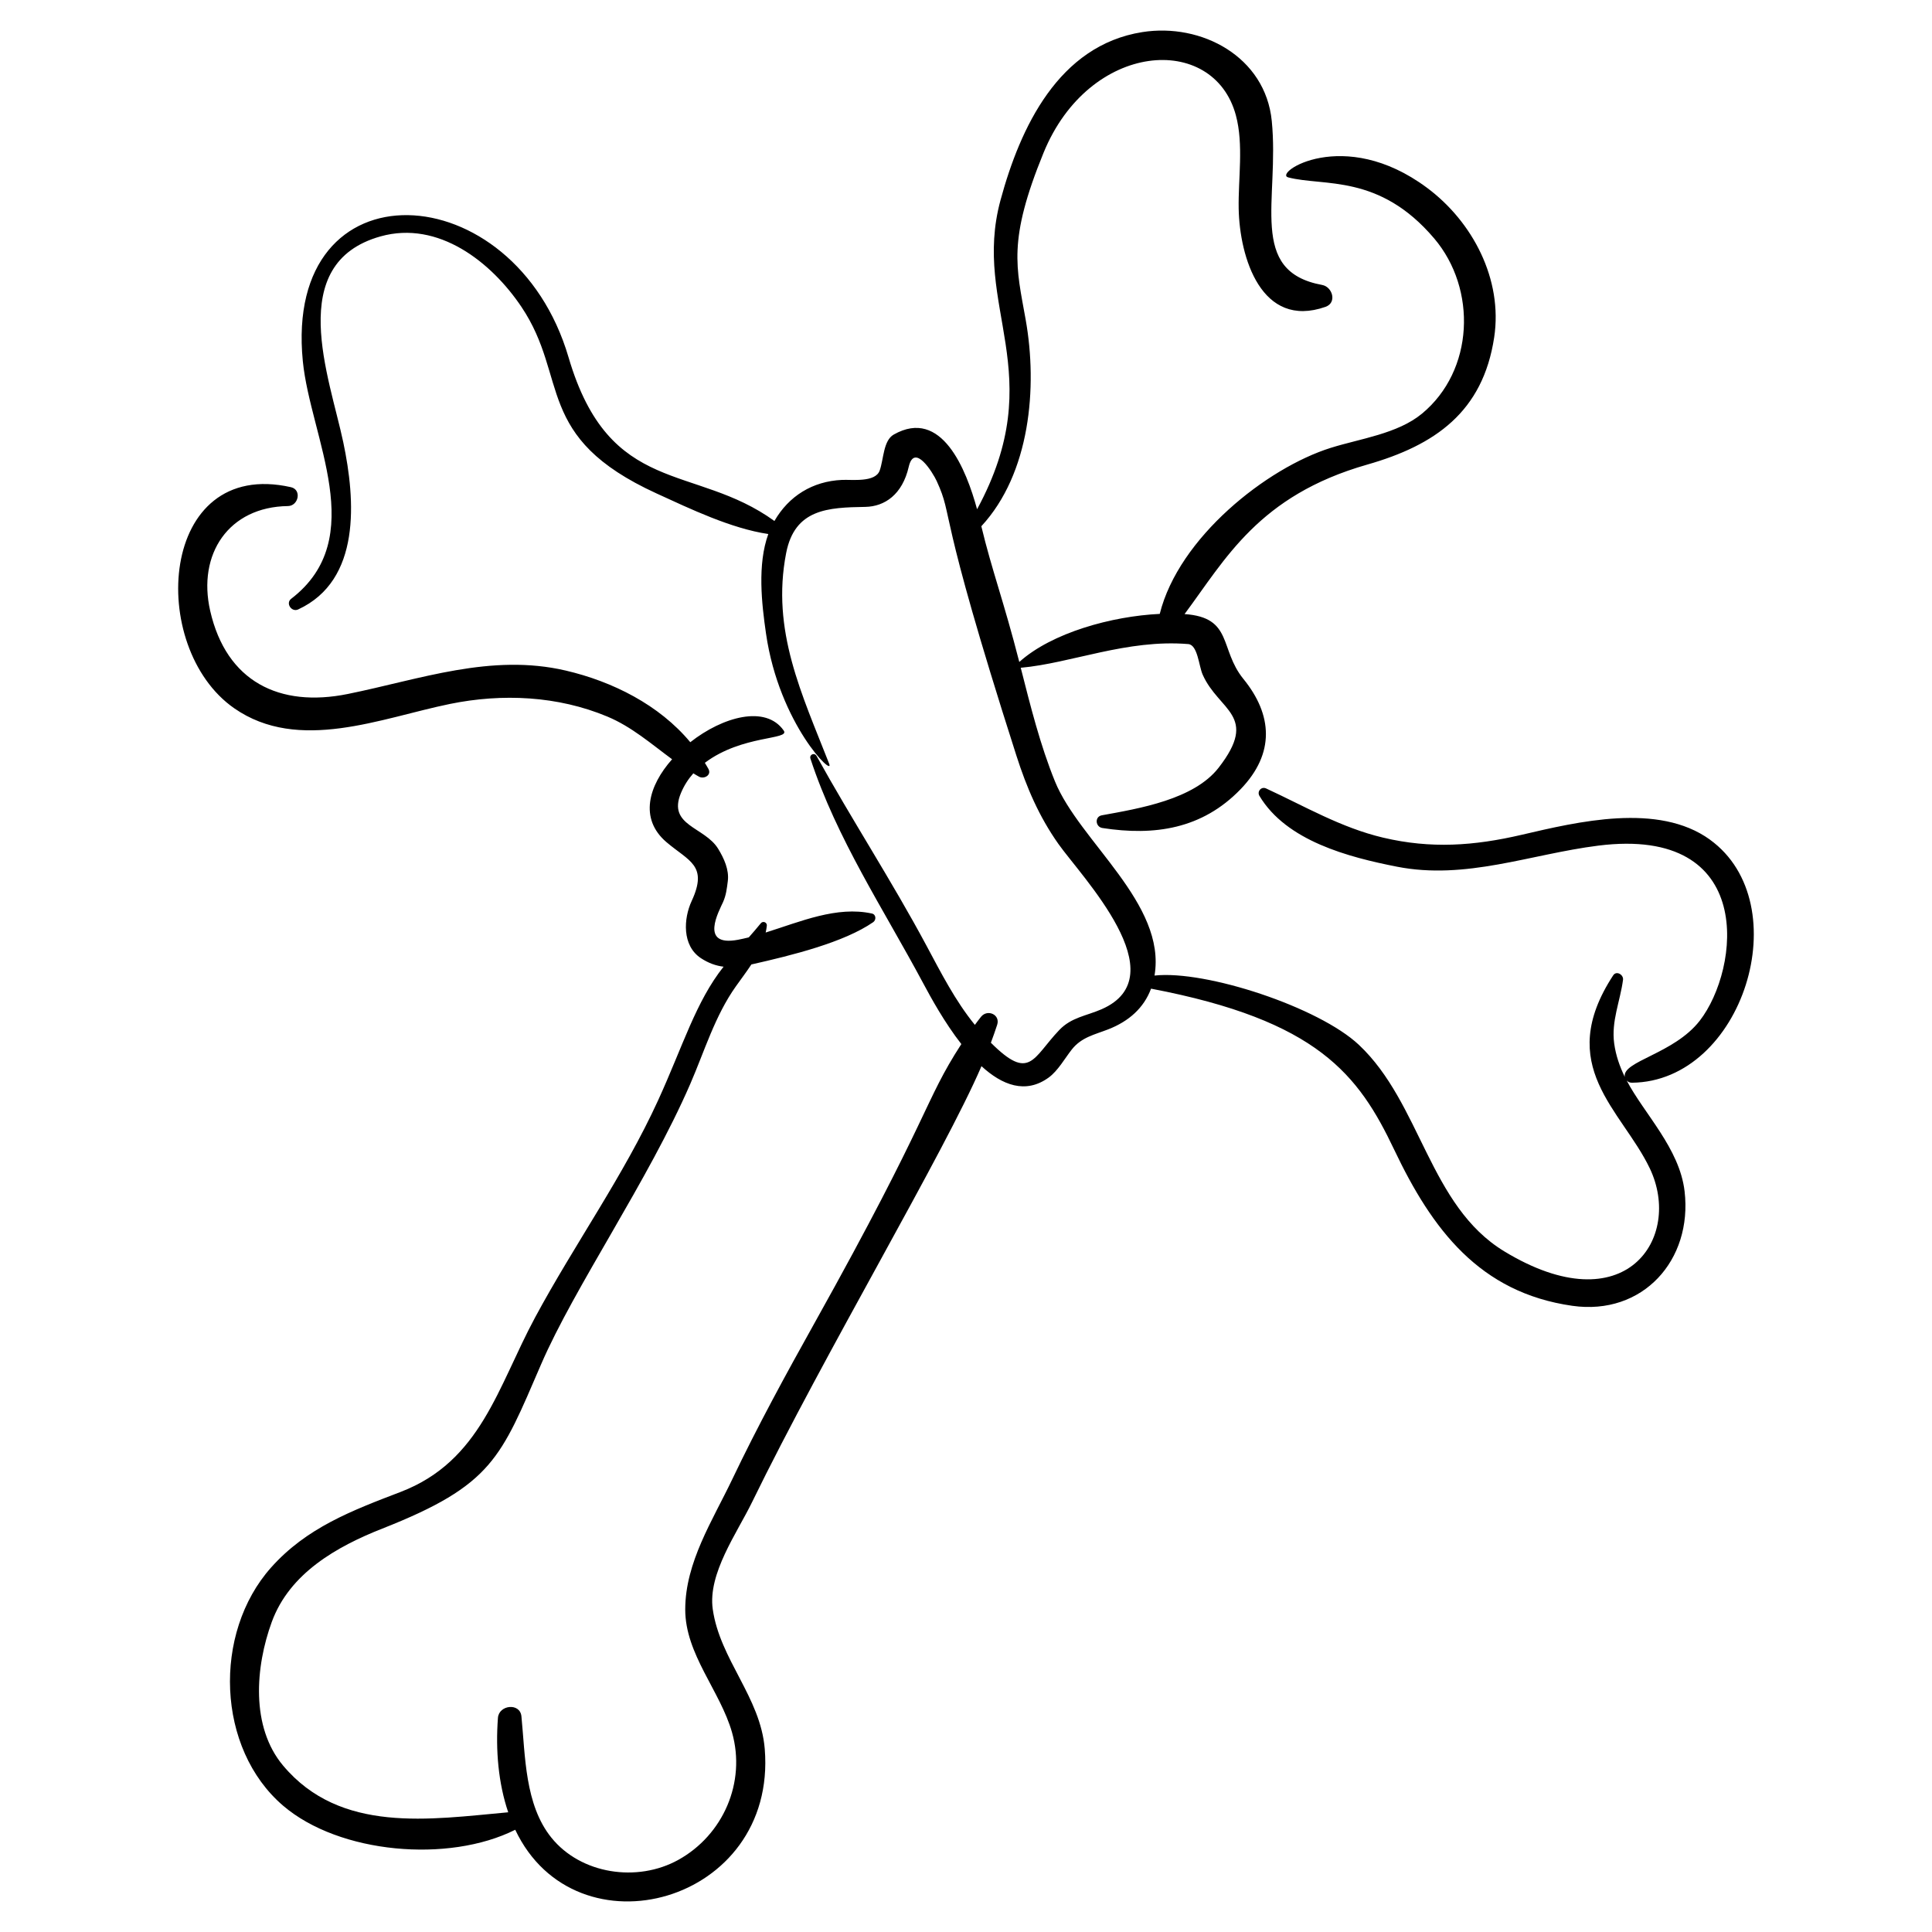 <?xml version="1.0" encoding="UTF-8"?>
<!-- Uploaded to: SVG Repo, www.svgrepo.com, Generator: SVG Repo Mixer Tools -->
<svg fill="#000000" width="800px" height="800px" version="1.1" viewBox="144 144 512 512" xmlns="http://www.w3.org/2000/svg">
 <path d="m597.15 366.51c-13.707-9.906-35.094-4.723-49.891-1.281-12.66 2.945-24.031 3.746-36.719 0.754-11.137-2.629-20.75-8.305-31.016-13.039-1.266-0.586-2.465 0.797-1.758 1.98 7.156 11.945 23.574 16.223 36.422 18.754 18.281 3.602 35.398-3.312 53.359-5.574 42.082-5.301 37.539 32.711 26.895 46.41-6.852 8.816-20.637 10.707-19.852 14.883-1.359-2.781-2.379-5.699-2.812-8.855-0.809-5.918 1.582-11.152 2.34-16.879 0.18-1.352-1.742-2.508-2.606-1.184-15.707 24.039 2.25 35.602 9.688 51.125 8.805 18.383-6.383 41.547-38.547 22.02-19.918-12.09-22.043-39.227-38.539-54.734-10.598-9.965-40.504-19.84-54.152-18.355 3.215-19.078-19.918-35.527-26.391-51.469-3.918-9.652-6.481-19.953-9.062-30.098 13.332-1.188 28.109-7.617 44.387-6.281 2.516 0.207 2.805 5.797 3.824 8.094 4.273 9.668 15.031 10.758 4.238 24.664-6.551 8.438-21.078 10.824-30.953 12.617-1.965 0.355-1.723 3.082 0.145 3.371 13.797 2.137 26.438 0.27 36.625-10.285 9.168-9.5 8.461-19.734 0.746-29.215-6.438-7.91-2.695-16.305-15.598-17.195 10.828-14.527 19.609-31.391 48.402-39.613 17.992-5.137 30.668-13.953 33.652-33.73 2.316-15.344-5.695-30.629-17.812-39.637-22.141-16.457-40.832-3.797-36.758-2.742 9.441 2.453 24.066-1.039 38.672 16.172 11.395 13.43 10.574 35.039-3.254 46.449-6.457 5.332-16.383 6.609-24.148 9.047-16.977 5.32-40.281 23.754-45.328 44.004-12.703 0.609-28.586 4.981-37.223 12.742-4.07-15.934-7.293-24.398-10.059-35.969 12.941-13.984 14.945-36.801 11.754-54.73-2.492-14.012-4.805-20.887 4.727-44.223 12.109-29.664 45.07-31.914 50.977-9.953 2.094 7.785 0.59 16.789 0.742 24.77 0.246 12.859 6 31.953 23.008 25.992 3.109-1.09 1.852-5.301-0.887-5.801-19.82-3.621-11.273-22.52-13.352-43.465-1.691-17.051-18.648-26.023-34.312-23.543-22.203 3.516-32.352 25.281-37.57 44.516-7.723 28.473 13.367 45.809-6.215 81.934-2.859-10.492-9.379-26.992-22.082-19.797-2.781 1.574-2.664 6.543-3.723 9.527-1.141 3.219-7.312 2.371-10.004 2.492-7.797 0.352-14.094 4.281-17.898 10.887-21.176-15.336-43.676-6.324-54.555-43.367-14.359-48.895-75.676-51.953-70.418 1.055 2.004 20.219 17.832 46.879-3.09 62.93-1.555 1.195 0.129 3.617 1.836 2.828 16.754-7.727 15.188-28.988 11.98-44.258-3.637-17.293-15.637-47.453 9.859-54.609 15.352-4.309 29.414 6.84 37.375 18.723 12.633 18.855 3.176 34.484 35.785 49.402 8.914 4.078 19.742 9.285 29.609 10.75-2.934 8.078-1.766 18.391-0.605 26.41 3.488 24.086 18.215 38.262 16.734 34.469-7.223-18.453-15.402-35.281-11.402-55.828 2.281-11.719 11.102-12.078 20.957-12.242 5.176-0.086 9.84-3.281 11.527-10.613 1.488-6.477 6.418 1.59 7.418 3.773 4.66 10.188-0.395 5.609 21.113 72.742 2.711 8.469 6 16.145 11.133 23.414 6.086 8.625 31.711 35.02 11.402 43.832-4.043 1.754-7.969 2.137-11.156 5.477-7.082 7.414-7.769 13.727-18.137 3.379 0.59-1.582 1.152-3.164 1.668-4.754 0.871-2.707-2.555-4.207-4.254-2.156-0.578 0.699-1.105 1.449-1.656 2.176-5.172-6.328-8.992-13.84-12.836-21.012-9.148-17.074-19.738-33.305-29.109-50.238-0.555-1-1.988-0.391-1.629 0.703 6.949 21.211 19.41 39.922 29.875 59.508 2.051 3.836 5.637 10.395 10.113 16.129-10.059 15.52-7.883 18.344-38.938 73.98-7.598 13.609-15.055 27.277-21.77 41.348-5.223 10.938-12.449 21.996-12.465 34.484-0.016 11.887 9.262 21.574 12.398 32.605 3.773 13.277-2.383 27.195-14.203 33.762-10.91 6.062-25.871 3.809-33.68-5.887-7.035-8.734-6.887-21.598-7.926-32.145-0.359-3.648-5.961-3.055-6.223 0.406-0.652 8.566 0.109 17.336 2.723 25.031-20.793 1.887-44.445 5.719-59.648-12.363-8.672-10.316-7.332-26.254-3.019-38.059 4.719-12.926 17.211-19.992 29.297-24.758 29.262-11.531 31.363-18.727 42.09-43.551 8.852-20.496 28.402-48.684 39.508-74.25 3.777-8.691 6.566-18.109 12.094-25.887 1.387-1.953 2.828-3.852 4.117-5.816 10.863-2.445 24.531-5.848 32.281-11.203 0.848-0.586 0.789-2.047-0.34-2.293-9.305-2.035-18.898 2.133-28.152 5.035 0.125-0.594 0.246-1.188 0.309-1.809 0.094-0.895-1.027-1.344-1.59-0.652-1.008 1.242-2.086 2.484-3.184 3.734-0.965 0.242-1.926 0.469-2.883 0.648-10.363 1.941-4.973-7.676-3.941-10 0.82-1.852 1-3.57 1.254-5.547 0.387-3.027-1.023-6.043-2.535-8.535-3.566-5.879-13.496-6.098-9.895-14.777 0.832-2.008 1.957-3.742 3.293-5.246 0.512 0.301 1.012 0.621 1.539 0.898 1.305 0.688 3.348-0.422 2.473-2.051-0.301-0.559-0.633-1.098-0.957-1.637 9.887-7.453 22.652-6.039 20.906-8.543-4.777-6.852-16.16-3.688-24.766 3.082-8.242-9.902-20.613-16.094-33.008-18.988-19.789-4.617-38.586 2.32-57.758 6.207-18.117 3.676-32.188-3.289-36.465-22.035-3.434-15.035 4.894-27.562 20.609-27.766 2.797-0.035 3.719-4.34 0.785-5.004-35.059-7.898-38.18 42.465-15.039 58.582 17.09 11.902 38.957 2.59 57.18-1.137 13.859-2.832 28.578-2.148 41.723 3.348 6.461 2.703 11.637 7.258 17.152 11.312-6.203 6.984-8.812 15.738-1.48 21.977 5.949 5.062 11.059 6.113 6.668 15.582-2.168 4.672-2.574 11.812 2.414 15.129 2.043 1.355 4.031 2.035 6.039 2.285-7.344 9.234-10.793 21.066-17.316 35.34-9.16 20.047-22.18 38.211-32.621 57.59-9.906 18.387-14.359 38.113-35.676 46.27-12.902 4.938-24.906 9.473-34.305 20.027-15.5 17.402-14.484 48.012 3.211 63.129 14.875 12.711 43.816 15.242 61.496 6.363 16.094 34.051 69.438 19.527 66.125-21.402-1.109-13.715-11.879-23.684-13.781-37.043-1.344-9.434 6.414-20.16 10.402-28.344 19.199-39.383 51.016-92.742 60.812-115.57 5.449 4.992 11.66 7.488 17.812 3.012 2.473-1.797 4.293-5.117 6.148-7.461 2.555-3.223 5.988-3.894 9.621-5.309 5.488-2.133 9.457-5.68 11.359-10.785 44.215 8.422 54.992 22.812 64.434 42.668 10.062 21.168 22.633 37.871 47.199 41.379 18.66 2.664 31.906-12.094 29.758-30.363-1.34-11.379-10.746-20.551-15.352-29.355 0.328 0.355 0.785 0.605 1.398 0.598 29.406-0.277 44.172-47.43 20.664-64.418z"/>
</svg>